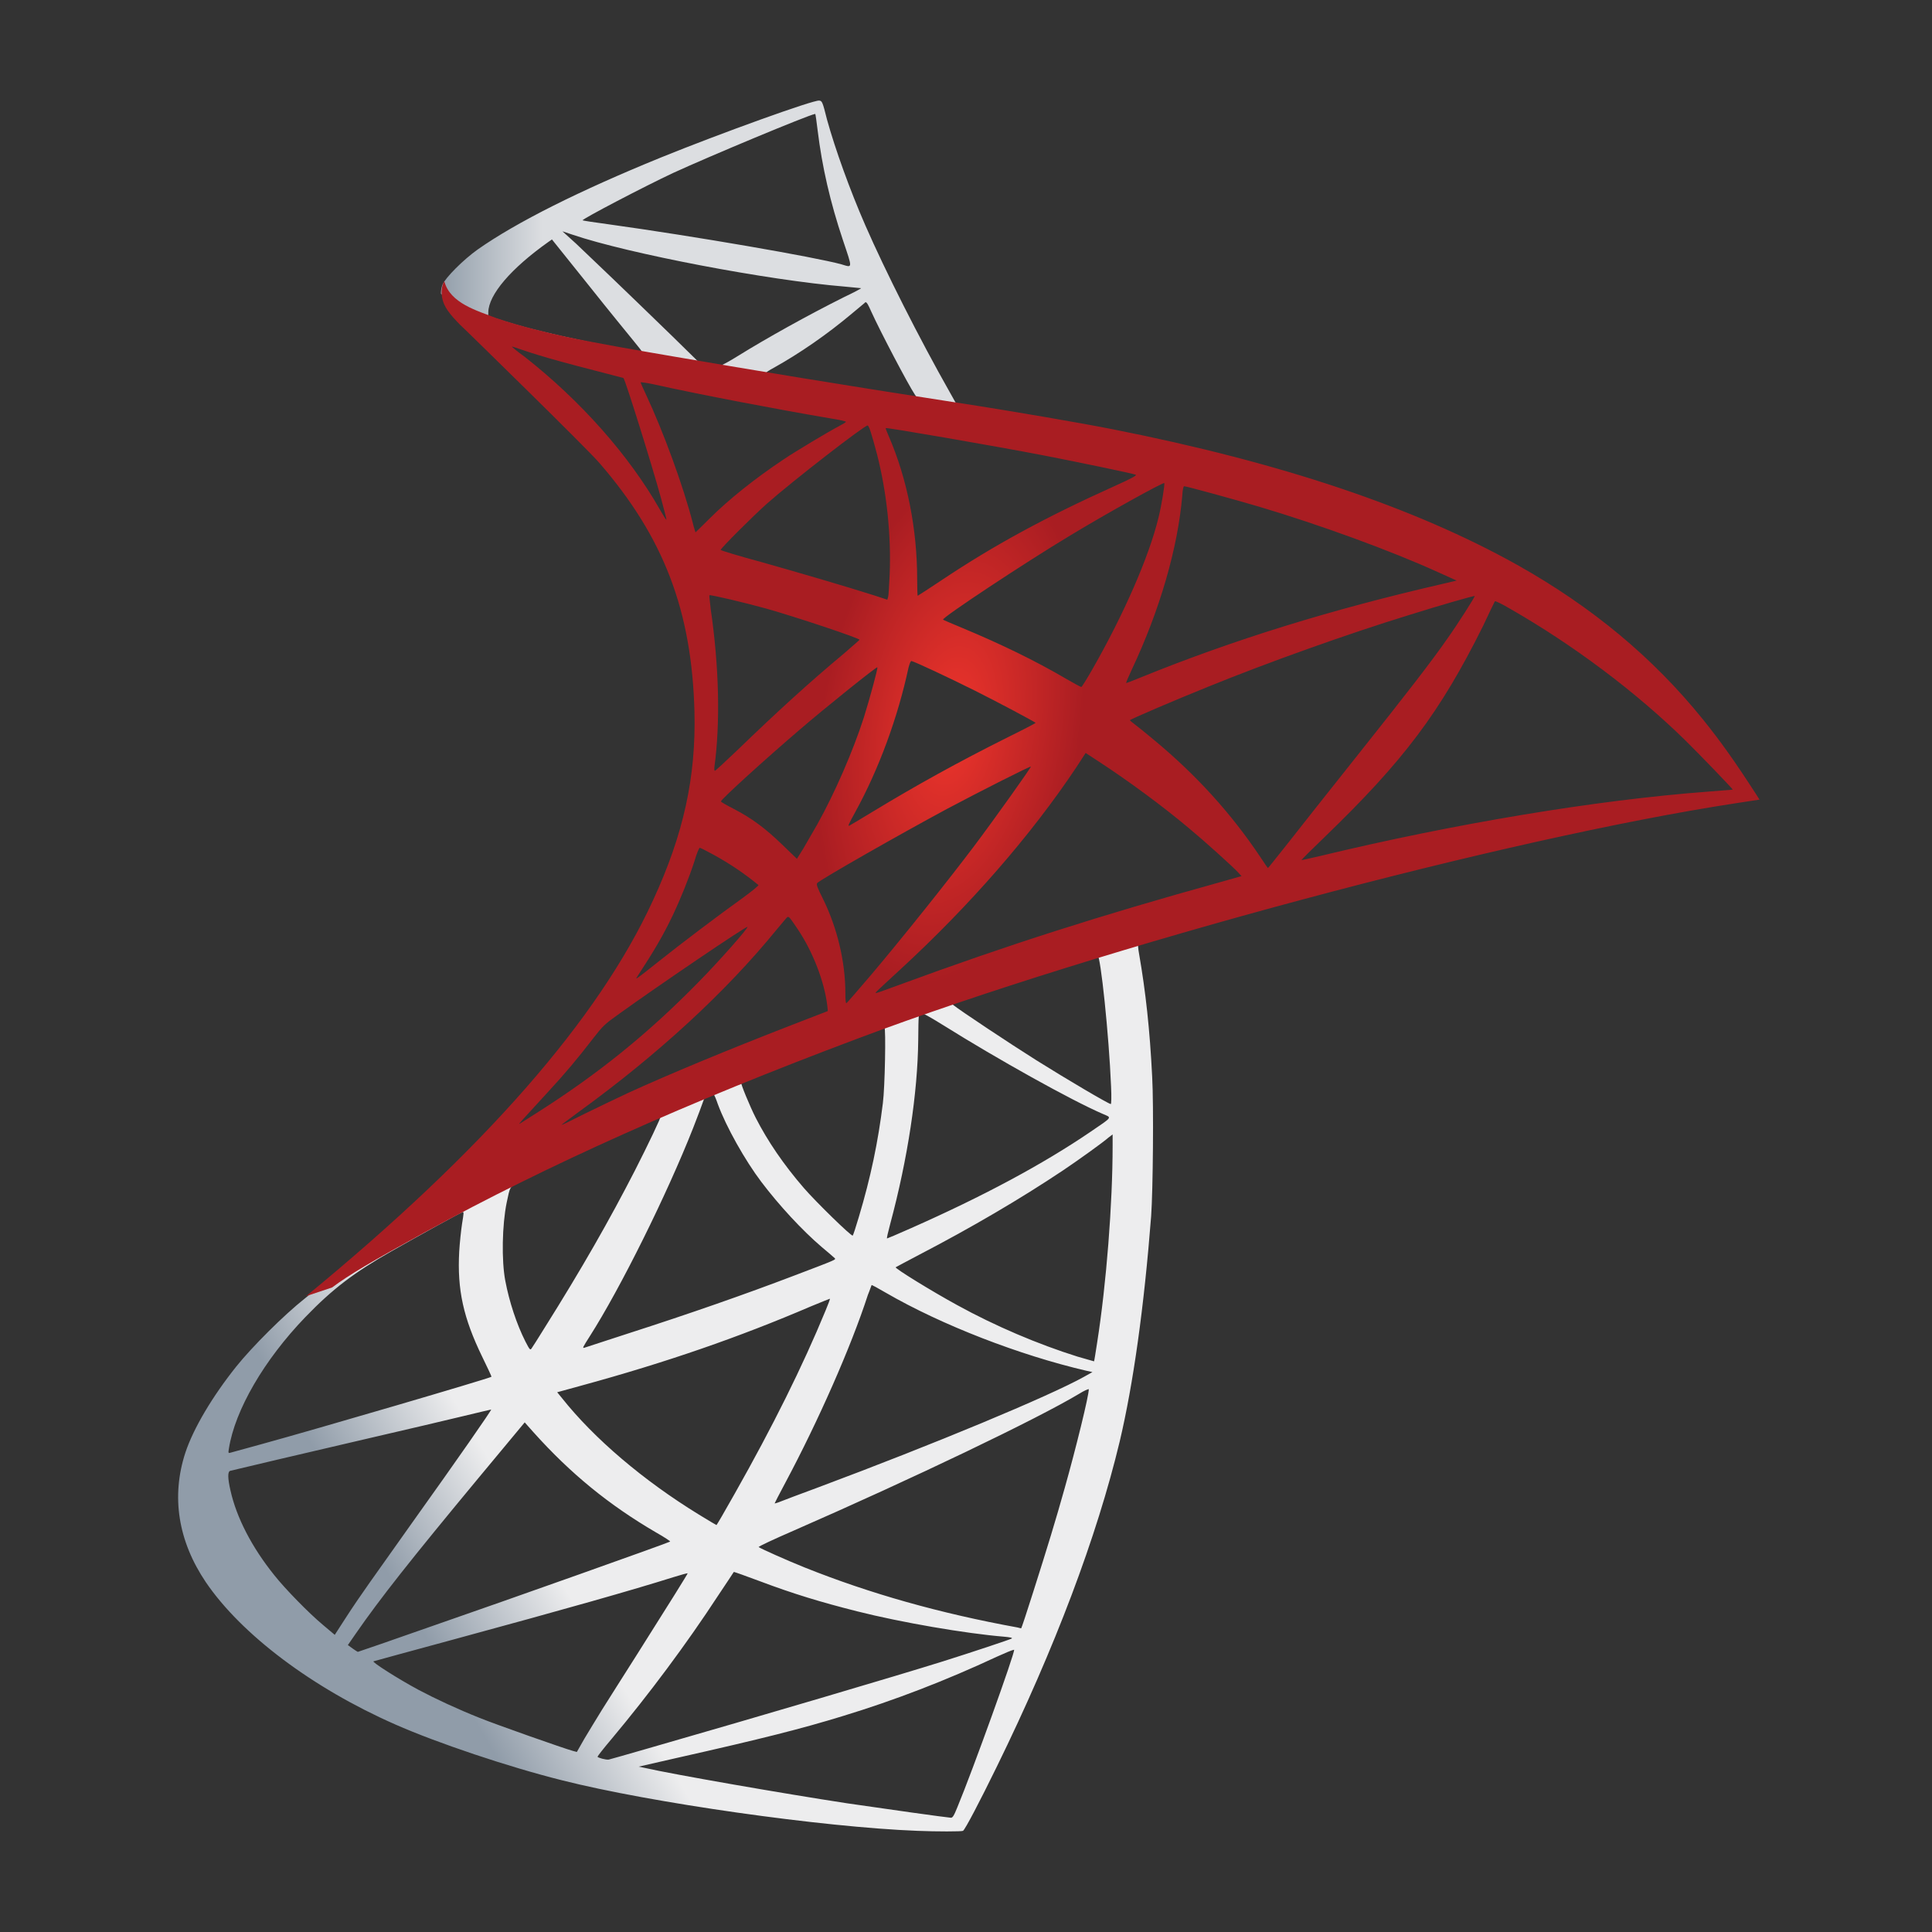<svg xmlns="http://www.w3.org/2000/svg" width="112" height="112" viewBox="0 0 112 112" fill="none"><rect x="0" y="0" width="112" height="112" fill="#333333" stroke="none"/><path d="M68.206 52.672L48.112 59.233L30.63 66.949L25.74 68.24C24.494 69.425 23.188 70.625 21.776 71.84C20.226 73.176 18.783 74.392 17.674 75.272C16.444 76.245 14.622 78.067 13.695 79.221C12.313 80.953 11.22 82.79 10.749 84.203C9.913 86.755 10.323 89.337 11.933 91.722C13.999 94.759 18.115 97.857 22.915 99.969C25.36 101.047 29.476 102.429 32.574 103.204C37.723 104.51 47.687 105.923 53.17 106.135C54.278 106.181 55.767 106.181 55.827 106.135C55.949 106.059 56.8 104.434 57.787 102.414C61.159 95.534 63.589 89.079 64.91 83.565C65.7 80.224 66.323 75.774 66.733 70.504C66.839 69.03 66.885 64.094 66.793 62.423C66.657 59.689 66.413 57.472 66.034 55.3C65.973 54.981 65.958 54.692 65.989 54.677C66.049 54.632 66.231 54.571 68.707 53.857L68.206 52.672V52.672H68.206V52.672ZM63.62 55.36C63.802 55.36 64.288 60.023 64.409 62.97C64.44 63.593 64.424 64.003 64.394 64.003C64.272 64.003 61.827 62.56 60.081 61.466C58.562 60.509 55.676 58.596 55.22 58.231C55.068 58.125 55.083 58.11 56.329 57.684C58.44 56.97 63.452 55.36 63.62 55.36ZM53.383 58.732C53.519 58.732 53.868 58.929 54.704 59.446C57.833 61.405 62.085 63.775 63.908 64.565C64.47 64.808 64.53 64.716 63.24 65.597C60.475 67.481 57.027 69.334 52.805 71.202C52.061 71.536 51.438 71.794 51.423 71.794C51.393 71.794 51.484 71.415 51.605 70.959C52.623 67.177 53.2 63.349 53.231 60.281C53.246 58.762 53.246 58.762 53.383 58.717C53.352 58.732 53.367 58.732 53.383 58.732ZM51.271 59.537C51.362 59.628 51.302 63.031 51.18 63.957C50.907 66.174 50.481 68.24 49.783 70.564C49.616 71.126 49.464 71.597 49.434 71.627C49.373 71.703 47.292 69.668 46.608 68.878C45.424 67.511 44.497 66.144 43.814 64.808C43.464 64.124 42.918 62.788 42.963 62.742C43.206 62.575 51.211 59.477 51.271 59.537ZM41.338 63.441C41.353 63.441 41.368 63.441 41.384 63.456C41.414 63.486 41.52 63.729 41.611 64.002C42.097 65.324 43.191 67.268 44.133 68.513C45.166 69.88 46.517 71.338 47.641 72.295C48.006 72.599 48.34 72.888 48.385 72.933C48.477 73.024 48.507 73.009 46.031 73.951C43.161 75.044 40.032 76.138 36.447 77.292C35.591 77.568 34.735 77.847 33.881 78.128C33.744 78.173 33.789 78.097 34.184 77.475C35.961 74.695 38.665 69.243 40.184 65.385C40.442 64.716 40.7 64.048 40.746 63.896C40.807 63.683 40.882 63.608 41.08 63.501C41.186 63.471 41.292 63.441 41.338 63.441ZM38.301 64.701C38.346 64.732 37.571 66.357 36.812 67.845C35.339 70.716 33.729 73.541 31.572 76.974C31.207 77.566 30.858 78.113 30.813 78.173C30.737 78.28 30.706 78.249 30.463 77.778C29.947 76.761 29.521 75.454 29.294 74.255C29.066 73.07 29.111 71.004 29.37 69.729C29.567 68.787 29.552 68.802 30.008 68.574C31.952 67.587 38.24 64.641 38.301 64.701ZM64.5 65.764V66.402C64.5 69.789 64.136 74.437 63.604 77.824C63.513 78.416 63.437 78.902 63.422 78.918C63.422 78.918 62.981 78.796 62.465 78.644C60.187 77.93 57.711 76.882 55.478 75.652C54.005 74.847 51.864 73.526 51.924 73.465C51.939 73.45 52.577 73.116 53.321 72.721C56.299 71.171 59.154 69.501 61.63 67.845C62.556 67.222 63.953 66.22 64.257 65.947L64.5 65.764ZM26.833 70.26C26.894 70.26 26.879 70.382 26.788 70.928C26.727 71.323 26.651 72.052 26.621 72.553C26.499 74.771 26.864 76.411 27.957 78.659C28.261 79.282 28.504 79.798 28.489 79.813C28.382 79.905 18.328 82.851 15.168 83.717C14.227 83.975 13.407 84.203 13.346 84.218C13.24 84.249 13.224 84.233 13.27 83.975C13.619 81.742 15.32 78.826 17.69 76.366C19.269 74.725 20.53 73.769 22.687 72.538C24.236 71.657 26.62 70.336 26.803 70.275C26.803 70.26 26.818 70.26 26.833 70.26ZM50.527 74.498C50.542 74.482 50.907 74.68 51.347 74.938C54.597 76.822 59.123 78.568 62.981 79.464L63.331 79.54L62.845 79.813C60.825 80.938 54.187 83.702 47.398 86.238C46.411 86.603 45.439 86.967 45.256 87.043C45.074 87.119 44.907 87.165 44.907 87.15C44.907 87.134 45.181 86.603 45.53 85.95C47.428 82.395 49.342 78.067 50.314 75.06C50.436 74.771 50.512 74.513 50.527 74.498ZM48.112 75.287C48.127 75.303 48.006 75.622 47.854 75.986C46.533 79.191 44.801 82.684 42.584 86.603C42.022 87.605 41.551 88.41 41.535 88.41C41.52 88.41 41.065 88.137 40.518 87.803C37.298 85.828 34.442 83.398 32.574 81.044L32.301 80.71L33.683 80.33C38.634 78.978 42.841 77.52 47.018 75.728C47.611 75.485 48.097 75.287 48.112 75.287ZM63.118 80.528C63.133 80.877 62.359 84.006 61.721 86.269C61.189 88.167 60.733 89.656 59.898 92.283C59.534 93.438 59.215 94.394 59.2 94.394C59.184 94.394 59.093 94.379 59.002 94.349C54.491 93.528 50.451 92.389 46.654 90.871C45.591 90.445 44.072 89.762 43.981 89.686C43.951 89.655 44.862 89.23 46.016 88.729C52.927 85.707 60.096 82.274 62.556 80.801C62.845 80.618 63.072 80.528 63.118 80.528ZM28.474 81.712C28.504 81.743 26.575 84.522 23.871 88.304C22.93 89.625 21.836 91.174 21.426 91.752C21.016 92.329 20.393 93.24 20.044 93.787L19.406 94.774L18.722 94.197C17.917 93.529 16.52 92.101 15.898 91.311C14.591 89.686 13.71 87.97 13.361 86.406C13.194 85.677 13.194 85.312 13.346 85.266C13.573 85.206 17.629 84.249 21.426 83.368C23.537 82.882 25.982 82.305 26.863 82.092C27.744 81.879 28.459 81.712 28.474 81.712ZM30.418 82.457L30.903 83.003C33.091 85.448 35.324 87.256 38.027 88.835C38.513 89.109 38.878 89.352 38.847 89.367C38.741 89.443 29.461 92.739 25.162 94.227C22.748 95.078 20.758 95.761 20.743 95.761C20.728 95.761 20.591 95.67 20.439 95.564L20.166 95.366L20.606 94.729C22.034 92.663 23.826 90.4 27.729 85.692L30.418 82.457ZM42.538 91.129C42.553 91.114 43.221 91.357 44.041 91.661C46.016 92.405 47.58 92.876 49.676 93.407C52.258 94.06 55.995 94.698 58.197 94.88C58.531 94.911 58.714 94.941 58.653 94.987C58.546 95.048 56.314 95.792 54.673 96.308C52.061 97.128 44.087 99.483 37.587 101.351C36.387 101.7 35.354 101.989 35.293 102.004C35.141 102.034 34.64 101.897 34.64 101.837C34.64 101.806 35.005 101.336 35.445 100.819C37.632 98.207 39.804 95.291 41.611 92.526C42.113 91.767 42.538 91.144 42.538 91.129ZM39.865 91.205C39.88 91.22 38.802 92.951 36.918 95.928C36.113 97.189 35.217 98.617 34.898 99.118C34.594 99.604 34.139 100.364 33.881 100.789L33.44 101.563L33.212 101.503C32.665 101.351 28.823 99.999 27.805 99.589C26.544 99.088 25.238 98.48 24.266 97.964C23.051 97.311 21.532 96.338 21.654 96.308C21.684 96.293 23.765 95.731 26.271 95.048C32.924 93.24 36.614 92.192 39.029 91.433C39.47 91.296 39.85 91.19 39.865 91.205ZM58.774 95.64H58.789C58.85 95.792 56.39 102.627 55.493 104.783C55.296 105.269 55.22 105.391 55.114 105.375C54.856 105.36 51.286 104.859 49.114 104.54C45.333 103.963 38.984 102.854 37.389 102.49L37.025 102.414L39.287 101.897C44.148 100.804 46.487 100.211 48.856 99.482C51.848 98.571 54.81 97.432 57.802 96.035C58.273 95.822 58.668 95.655 58.774 95.64Z" fill="url(#paint0_linear_5229_1139)"></path><path d="M47.49 5.831C47.156 5.786 41.763 7.73 38.285 9.142C33.592 11.056 29.947 12.879 27.699 14.458C26.864 15.05 25.816 16.098 25.649 16.508C25.588 16.66 25.558 16.843 25.558 17.025L27.593 18.954L32.438 20.503L43.966 22.569L57.149 24.832L57.286 23.692C57.241 23.692 57.21 23.677 57.165 23.677L55.433 23.404L55.084 22.781C53.292 19.622 51.317 15.703 50.163 13.061C49.267 11.01 48.416 8.641 47.945 6.94C47.687 5.907 47.657 5.846 47.49 5.831V5.831H47.49V5.831ZM47.246 6.606H47.262C47.277 6.621 47.338 7.046 47.398 7.547C47.657 9.674 48.128 11.724 48.872 13.941C49.434 15.612 49.434 15.521 48.781 15.324C47.231 14.899 40.29 13.699 35.263 13C34.458 12.894 33.775 12.787 33.775 12.772C33.714 12.711 37.404 10.782 39.03 10.023C41.111 9.066 46.821 6.682 47.246 6.606ZM32.605 13.41L33.197 13.607C36.417 14.701 44.512 16.25 48.978 16.615C49.479 16.66 49.904 16.706 49.919 16.706C49.935 16.721 49.51 16.949 48.963 17.207C46.806 18.285 44.437 19.607 42.796 20.625C42.31 20.928 41.87 21.171 41.809 21.171C41.748 21.171 41.429 21.11 41.095 21.065L40.488 20.974L38.969 19.485C36.296 16.888 34.2 14.883 33.395 14.124L32.605 13.41ZM31.997 13.881L34.139 16.554C35.308 18.027 36.493 19.47 36.752 19.789C37.01 20.108 37.222 20.366 37.207 20.381C37.146 20.427 34.109 19.835 32.499 19.47C30.843 19.09 30.16 18.908 29.142 18.589L28.307 18.316V18.103C28.322 17.085 29.613 15.567 31.8 14.018L31.997 13.881ZM50.193 17.526C50.254 17.526 50.33 17.663 50.512 18.073C51.028 19.212 52.639 22.28 53.033 22.872C53.155 23.07 53.367 23.085 51.226 22.736C46.077 21.9 44.422 21.627 44.422 21.597C44.422 21.581 44.573 21.475 44.771 21.369C46.366 20.488 47.976 19.364 49.403 18.164C49.753 17.875 50.072 17.602 50.132 17.556C50.147 17.526 50.178 17.511 50.193 17.526Z" fill="url(#paint1_linear_5229_1139)"></path><path d="M25.754 16.296C25.754 16.296 25.42 16.828 25.739 17.617C25.937 18.103 26.514 18.696 27.167 19.303C27.167 19.303 33.926 25.895 34.746 26.837C38.482 31.15 40.107 35.403 40.259 41.266C40.35 45.032 39.636 48.343 37.859 52.186C34.7 59.082 28.032 66.691 17.75 75.136L19.254 74.635C20.226 73.906 21.547 73.131 24.646 71.43C31.799 67.511 39.849 63.911 49.722 60.206C63.938 54.859 87.313 48.601 100.617 46.566L102 46.354L101.787 46.02C100.572 44.136 99.737 42.967 98.734 41.721C95.818 38.106 92.279 35.175 87.951 32.745C81.997 29.419 74.296 26.822 64.545 24.893C62.708 24.528 58.667 23.829 55.387 23.328C48.43 22.25 43.935 21.506 38.983 20.655C37.206 20.351 34.548 19.896 32.786 19.516C31.875 19.319 30.129 18.909 28.762 18.438C27.668 18.012 26.088 17.587 25.754 16.296ZM29.673 20.093C29.688 20.078 29.931 20.169 30.25 20.275C30.827 20.473 31.572 20.701 32.453 20.944C33.119 21.127 33.788 21.304 34.458 21.475C35.369 21.703 36.128 21.916 36.143 21.916C36.25 22.022 37.784 26.927 38.3 28.811C38.497 29.525 38.65 30.132 38.634 30.132C38.619 30.148 38.452 29.889 38.255 29.54C36.477 26.411 33.668 23.237 30.417 20.685C29.992 20.382 29.673 20.108 29.673 20.093ZM37.146 22.159C37.222 22.159 37.556 22.204 37.966 22.295C40.548 22.872 45.18 23.753 48.142 24.255C48.643 24.331 49.038 24.422 49.038 24.452C49.038 24.483 48.856 24.589 48.628 24.71C48.127 24.968 46.107 26.168 45.439 26.624C43.753 27.748 42.234 28.963 41.14 30.056C40.7 30.497 40.32 30.861 40.32 30.861C40.32 30.861 40.229 30.603 40.153 30.284C39.606 28.173 38.467 25.044 37.434 22.842C37.267 22.493 37.13 22.174 37.13 22.143C37.13 22.174 37.13 22.159 37.146 22.159ZM50.299 24.665C50.39 24.695 50.542 25.212 50.846 26.351C51.408 28.553 51.666 31.014 51.575 33.307C51.544 33.945 51.514 34.537 51.483 34.613L51.438 34.765L50.648 34.507C49.023 33.99 46.38 33.216 44.117 32.578C42.826 32.229 41.778 31.91 41.778 31.879C41.778 31.788 43.662 29.905 44.467 29.191C46 27.839 50.162 24.619 50.299 24.665ZM51.347 24.817C51.392 24.771 57.635 25.849 60.475 26.396C62.586 26.806 65.654 27.444 65.837 27.52C65.928 27.55 65.609 27.733 64.591 28.188C60.581 29.996 57.604 31.621 54.643 33.596C53.868 34.112 53.215 34.537 53.2 34.537C53.185 34.537 53.169 34.097 53.169 33.565C53.169 30.679 52.592 27.763 51.529 25.303C51.423 25.06 51.332 24.832 51.347 24.817ZM67.492 28.006C67.538 28.052 67.34 29.282 67.158 30.011C66.611 32.274 65.138 35.631 63.331 38.79C63.011 39.352 62.723 39.808 62.692 39.823C62.662 39.838 62.252 39.61 61.781 39.337C60.019 38.304 58.015 37.332 55.827 36.42C55.22 36.162 54.688 35.95 54.673 35.919C54.566 35.828 59.457 32.593 62.039 31.044C64.09 29.799 67.431 27.945 67.492 28.006ZM68.646 28.188C68.783 28.188 71.547 28.948 72.99 29.373C76.559 30.436 80.66 31.94 83.333 33.155L84.442 33.656L83.668 33.839C77.137 35.342 71.547 37.074 66.155 39.261C65.715 39.443 65.32 39.595 65.29 39.595C65.259 39.595 65.411 39.246 65.609 38.82C67.234 35.373 68.282 31.773 68.54 28.705C68.555 28.416 68.6 28.188 68.646 28.188ZM41.125 34.507C41.171 34.461 43.282 34.962 44.421 35.281C46.152 35.767 49.828 36.998 49.828 37.089C49.828 37.104 49.418 37.453 48.932 37.879C46.942 39.534 45.029 41.281 42.735 43.498C42.051 44.151 41.474 44.683 41.444 44.683C41.414 44.683 41.399 44.592 41.414 44.47C41.763 41.919 41.687 38.638 41.201 35.312C41.155 34.886 41.11 34.522 41.125 34.507ZM85.49 34.553C85.52 34.583 84.518 36.162 83.88 37.058C82.969 38.364 81.632 40.096 78.61 43.893C77.015 45.898 75.223 48.161 74.63 48.921C74.023 49.68 73.522 50.318 73.506 50.318C73.491 50.318 73.294 50.044 73.081 49.71C71.38 47.159 69.345 44.926 66.93 42.921C66.474 42.541 65.973 42.131 65.806 42.01C65.639 41.888 65.502 41.767 65.502 41.752C65.502 41.706 68.084 40.597 70.044 39.808C73.476 38.41 78.154 36.739 81.662 35.661C83.5 35.084 85.46 34.522 85.49 34.553ZM86.66 34.856C86.72 34.841 87.085 35.023 87.525 35.281C91.216 37.392 94.831 40.111 97.686 42.906C98.491 43.696 100.481 45.761 100.45 45.777C100.45 45.777 99.752 45.837 98.932 45.898C92.537 46.384 84.351 47.736 76.484 49.634C75.952 49.756 75.481 49.862 75.451 49.862C75.421 49.862 76.013 49.27 76.757 48.556C81.374 44.106 83.486 41.296 85.976 36.284C86.326 35.54 86.629 34.902 86.66 34.856C86.644 34.856 86.644 34.856 86.66 34.856ZM52.835 38.319C53.048 38.365 55.022 39.291 56.511 40.035C57.878 40.719 59.928 41.812 60.035 41.903C60.05 41.919 59.321 42.298 58.425 42.739C55.569 44.166 53.124 45.518 50.572 47.067C49.843 47.508 49.236 47.873 49.221 47.873C49.16 47.873 49.175 47.812 49.585 47.067C50.952 44.577 52.045 41.6 52.668 38.699C52.729 38.471 52.79 38.319 52.835 38.319ZM50.861 38.684C50.906 38.729 50.39 40.597 50.071 41.615C49.448 43.544 48.4 45.959 47.383 47.781C47.139 48.206 46.775 48.829 46.578 49.178L46.198 49.786L45.347 48.966C44.36 48.009 43.555 47.417 42.523 46.885C42.112 46.673 41.793 46.49 41.793 46.46C41.793 46.339 44.391 43.984 46.38 42.283C47.808 41.053 50.815 38.638 50.861 38.684ZM62.936 43.65L63.68 44.136C65.381 45.245 67.385 46.718 68.92 48.009C69.785 48.723 71.456 50.227 71.79 50.591L71.972 50.789L70.742 51.138C63.786 53.067 58.409 54.783 52.136 57.092C51.438 57.35 50.846 57.563 50.8 57.563C50.709 57.563 50.633 57.639 52.197 56.196C56.207 52.505 59.761 48.434 62.404 44.47L62.936 43.65ZM59.761 44.44C59.791 44.47 57.711 47.402 56.465 49.057C54.977 51.032 52.334 54.343 50.511 56.499C49.752 57.395 49.099 58.14 49.069 58.155C49.023 58.17 49.008 57.942 49.008 57.593C49.008 55.755 48.537 53.796 47.717 52.125C47.367 51.426 47.307 51.259 47.383 51.184C47.671 50.925 52.091 48.404 54.886 46.9C56.769 45.898 59.715 44.41 59.761 44.44ZM40.563 49.148C40.609 49.148 40.958 49.331 41.353 49.543C42.325 50.075 43.191 50.667 43.965 51.305C43.995 51.336 43.601 51.655 43.084 52.034C41.641 53.067 39.454 54.722 38.179 55.74C36.842 56.803 36.797 56.834 36.948 56.606C37.951 55.072 38.452 54.206 38.984 53.097C39.454 52.11 39.925 50.941 40.259 49.923C40.381 49.483 40.533 49.148 40.563 49.148ZM45.682 53.158C45.757 53.143 45.849 53.279 46.259 53.887C47.124 55.178 47.793 56.91 47.96 58.307L47.99 58.611L45.91 59.416C42.188 60.859 38.756 62.286 36.432 63.349C35.779 63.653 34.64 64.2 33.895 64.565C33.151 64.944 32.544 65.233 32.544 65.218C32.544 65.203 33.014 64.853 33.592 64.428C38.133 61.132 42.067 57.517 45.013 53.902C45.332 53.523 45.621 53.173 45.651 53.158L45.682 53.158ZM43.328 53.735C43.388 53.796 41.657 55.755 40.472 56.955C37.541 59.947 34.64 62.286 31.04 64.565C30.584 64.853 30.174 65.111 30.129 65.142C30.022 65.203 30.159 65.051 31.739 63.334C32.741 62.256 33.501 61.345 34.366 60.221C34.943 59.477 35.05 59.37 35.885 58.778C38.118 57.168 43.267 53.674 43.328 53.735Z" fill="url(#paint2_radial_5229_1139)"></path><defs><linearGradient id="paint0_linear_5229_1139" x1="25.444" y1="96.244" x2="32.71" y2="91.951" gradientUnits="userSpaceOnUse"><stop stop-color="#909CA9"></stop><stop offset="1" stop-color="#EDEDEE"></stop></linearGradient><linearGradient id="paint1_linear_5229_1139" x1="25.611" y1="15.302" x2="31.457" y2="15.302" gradientUnits="userSpaceOnUse"><stop stop-color="#939FAB"></stop><stop offset="1" stop-color="#DCDEE1"></stop></linearGradient><radialGradient id="paint2_radial_5229_1139" cx="0" cy="0" r="1" gradientUnits="userSpaceOnUse" gradientTransform="translate(55.112 42.115) rotate(-171.457) scale(7.538 15.079)"><stop stop-color="#EE352C"></stop><stop offset="1" stop-color="#A91D22"></stop></radialGradient></defs></svg>